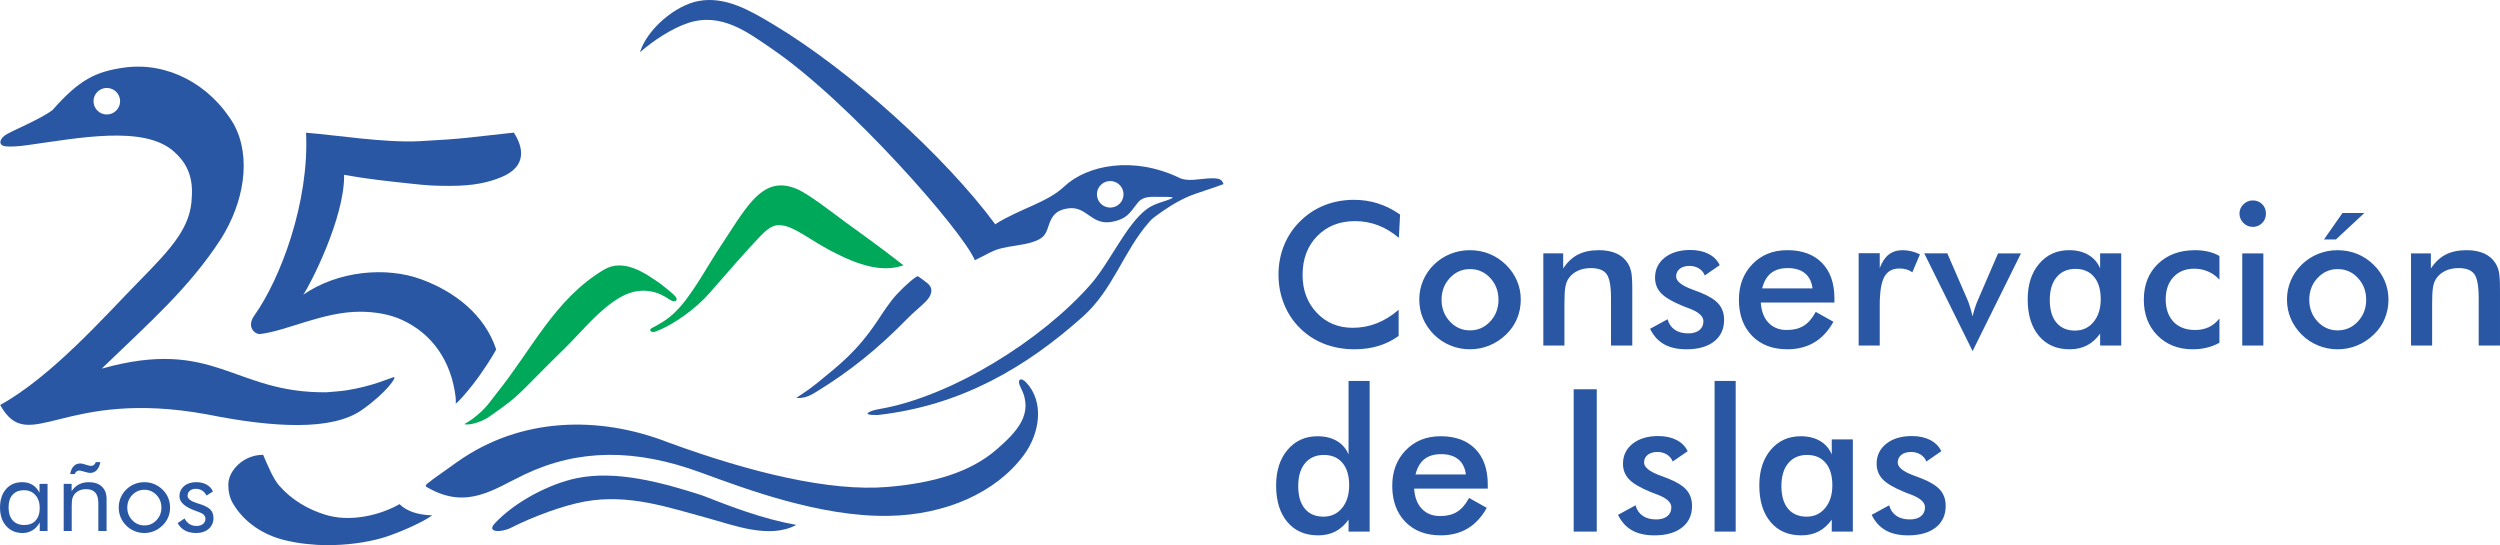 <?xml version="1.0" encoding="UTF-8"?>
<!DOCTYPE svg PUBLIC "-//W3C//DTD SVG 1.1//EN" "http://www.w3.org/Graphics/SVG/1.1/DTD/svg11.dtd">
<!-- Creator: CorelDRAW -->
<svg xmlns="http://www.w3.org/2000/svg" xml:space="preserve" width="60.719mm" height="13.241mm" version="1.1" style="shape-rendering:geometricPrecision; text-rendering:geometricPrecision; image-rendering:optimizeQuality; fill-rule:evenodd; clip-rule:evenodd"
viewBox="0 0 7365.83 1606.3"
 xmlns:xlink="http://www.w3.org/1999/xlink"
 xmlns:xodm="http://www.corel.com/coreldraw/odm/2003">
 <defs>
  <style type="text/css">
   <![CDATA[
    .fil2 {fill:#00A859}
    .fil1 {fill:#2957A4}
    .fil3 {fill:#2957A4;fill-rule:nonzero}
    .fil0 {fill:#2957A4;fill-rule:nonzero}
   ]]>
  </style>
 </defs>
 <g id="Layer_x0020_1">
  <g id="_1795721452416">
   <path class="fil0" d="M4121.44 700.76c-19.25,-16.43 -39.68,-28.74 -61.08,-36.95 -21.51,-8.2 -44.07,-12.31 -67.73,-12.31 -45.73,0 -82.98,14.67 -111.7,44.08 -28.74,29.42 -43.1,67.42 -43.1,114.24 0,45.15 13.97,82.49 41.92,111.91 27.95,29.42 63.23,44.07 105.75,44.07 24.82,0 48.38,-4.4 70.86,-13.2 22.37,-8.8 43.88,-21.98 64.5,-39.77l0 77.01c-18.28,13.19 -38.21,23.06 -59.82,29.51 -21.59,6.55 -44.96,9.77 -70.07,9.77 -32.05,0 -61.66,-5.28 -88.84,-15.73 -27.27,-10.55 -51.11,-26 -71.73,-46.41 -20.43,-20.04 -36.07,-43.68 -47.1,-70.86 -10.95,-27.17 -16.43,-56.19 -16.43,-86.88 0,-30.79 5.47,-59.61 16.43,-86.59 11.04,-27.06 26.87,-50.72 47.69,-71.15 20.82,-20.61 44.67,-36.25 71.54,-46.81 26.88,-10.65 56,-15.93 87.27,-15.93 24.63,0 48.09,3.62 70.37,10.75 22.38,7.24 43.98,18.09 64.99,32.64l-3.71 68.61zm293.58 182.35c0,-25.21 -8.1,-46.61 -24.33,-64.1 -16.22,-17.49 -36.05,-26.19 -59.51,-26.19 -23.26,0 -43.1,8.7 -59.42,26.19 -16.32,17.49 -24.43,38.89 -24.43,64.1 0,25.22 8.12,46.62 24.43,64.11 16.32,17.49 36.16,26.19 59.42,26.19 23.26,0 43.1,-8.7 59.42,-26.19 16.33,-17.49 24.43,-38.89 24.43,-64.11zm-233.38 -0.58c0,-19.83 3.81,-38.6 11.34,-56.19 7.52,-17.69 18.37,-33.42 32.44,-47.1 13.97,-13.59 30.01,-23.95 48.18,-31.27 18.17,-7.23 37.13,-10.85 56.98,-10.85 20.42,0 39.68,3.62 57.76,10.85 17.98,7.33 34.21,17.98 48.57,32.05 14.27,13.97 25.11,29.71 32.64,47.3 7.42,17.49 11.14,35.97 11.14,55.22 0,20.04 -3.71,38.9 -11.04,56.4 -7.34,17.59 -18.09,33.13 -32.26,46.7 -14.85,14.28 -31.37,25.12 -49.54,32.45 -18.09,7.33 -37.24,11.04 -57.27,11.04 -19.65,0 -38.6,-3.71 -56.69,-11.04 -18.17,-7.33 -34.31,-17.98 -48.48,-31.86 -14.27,-14.17 -25.11,-30 -32.63,-47.6 -7.44,-17.49 -11.15,-36.25 -11.15,-56.09zm365.52 135.46l0 -271.49 58.44 0 0 44.57c12.41,-18.77 26.98,-32.45 43.78,-41.05 16.81,-8.6 37.24,-12.9 61.38,-12.9 20.22,0 37.42,3.21 51.69,9.57 14.17,6.45 25.32,15.93 33.32,28.53 4.79,7.44 8.21,16.13 10.36,26.09 2.06,9.87 3.13,27.27 3.13,52.09l0 164.58 -62.74 0 0 -139.36c0,-35.68 -4.29,-59.42 -12.99,-71.15 -8.7,-11.73 -24.14,-17.59 -46.33,-17.59 -14.46,0 -27.46,2.63 -38.8,8.02 -11.34,5.37 -20.33,12.9 -26.79,22.56 -4.59,6.55 -7.81,14.86 -9.57,25.12 -1.86,10.17 -2.74,26.39 -2.74,48.77l0 123.63 -62.15 0zm314.5 -49.25l51.59 -28.14c3.82,13.57 10.86,23.93 21.22,30.97 10.25,7.13 23.55,10.65 39.67,10.65 13.97,0 24.93,-3.21 32.84,-9.57 7.92,-6.45 11.83,-15.15 11.83,-26.29 0,-14.67 -14.07,-27.27 -42.31,-37.82 -9.49,-3.42 -16.91,-6.26 -21.99,-8.6 -29.03,-12.02 -49.35,-24.24 -60.89,-36.65 -11.54,-12.31 -17.3,-27.46 -17.3,-45.15 0,-24.24 9.49,-43.88 28.45,-59.03 19.05,-15.04 44.17,-22.58 75.44,-22.58 21.01,0 38.99,3.91 53.95,11.63 14.95,7.72 25.9,18.67 32.74,33.03l-44.08 30.39c-3.21,-8.6 -8.89,-15.43 -17,-20.51 -8.12,-5.08 -17.49,-7.63 -28.16,-7.63 -11.82,0 -21.3,2.84 -28.44,8.41 -7.13,5.67 -10.75,13.2 -10.75,22.58 0,14.07 16.03,26.98 47.98,38.6 10.17,3.62 17.99,6.65 23.46,8.89 25.01,9.97 42.91,21.11 53.75,33.63 10.75,12.51 16.12,28.14 16.12,46.81 0,27.16 -9.87,48.37 -29.51,63.71 -19.64,15.35 -46.72,23.06 -81.31,23.06 -26.48,0 -48.57,-4.97 -66.07,-14.85 -17.59,-9.97 -31.27,-25.12 -41.23,-45.54zm543.19 -77.41l-216.96 0c1.56,25.41 9.09,45.25 22.67,59.51 13.49,14.28 31.56,21.41 54.14,21.41 20.04,0 36.74,-4.21 50.04,-12.62 13.39,-8.39 25.01,-21.98 34.99,-40.75l52.19 29.22c-15.25,27.37 -34.1,47.59 -56.68,60.98 -22.48,13.39 -48.96,20.03 -79.26,20.03 -43.59,0 -78.18,-13.28 -103.99,-39.77 -25.69,-26.59 -38.6,-61.97 -38.6,-106.24 0,-42.6 13.3,-77.49 39.97,-104.96 26.58,-27.37 60.79,-41.04 102.62,-41.04 43.68,0 77.8,12.51 102.23,37.52 24.43,24.92 36.65,60.01 36.65,104.96l0 11.73zm-64.5 -41.63c-2.45,-19.45 -9.87,-34.29 -22.28,-44.46 -12.41,-10.26 -29.42,-15.35 -50.91,-15.35 -20.43,0 -36.84,4.99 -49.26,14.85 -12.31,9.97 -21.01,24.93 -25.98,44.96l148.45 0zm-1365.31 579.89c0,-28.05 -6.55,-49.93 -19.64,-65.57 -13.1,-15.73 -31.37,-23.56 -54.83,-23.56 -23.56,0 -42.02,8.12 -55.41,24.24 -13.49,16.12 -20.22,38.6 -20.22,67.24 0,28.82 6.44,51.11 19.45,66.75 12.99,15.73 31.37,23.56 55.01,23.56 22.48,0 40.76,-8.5 54.74,-25.41 13.88,-16.91 20.91,-39.28 20.91,-67.24zm-1.76 -307.26l62.16 0 0 443.89 -62.16 0 0 -35.08c-11.05,15.54 -24.04,27.16 -38.8,34.79 -14.86,7.62 -31.77,11.43 -50.93,11.43 -38.31,0 -68.6,-13.09 -90.59,-39.38 -22.09,-26.19 -33.13,-62.16 -33.13,-107.8 0,-43.3 11.25,-78.28 33.82,-104.86 22.58,-26.69 51.98,-39.97 88.24,-39.97 22.19,0 41.15,4.59 56.88,13.88 15.73,9.18 27.27,22.47 34.5,39.77l0 -216.66zm410.17 317.23l-216.96 0c1.56,25.41 9.09,45.25 22.67,59.51 13.49,14.28 31.56,21.41 54.14,21.41 20.04,0 36.74,-4.21 50.04,-12.62 13.39,-8.39 25.01,-21.98 34.99,-40.75l52.19 29.22c-15.25,27.37 -34.1,47.59 -56.68,60.98 -22.48,13.39 -48.96,20.03 -79.26,20.03 -43.59,0 -78.18,-13.28 -103.99,-39.77 -25.69,-26.59 -38.6,-61.97 -38.6,-106.24 0,-42.6 13.3,-77.49 39.97,-104.96 26.58,-27.37 60.79,-41.04 102.62,-41.04 43.68,0 77.8,12.51 102.23,37.52 24.43,24.92 36.65,60.01 36.65,104.96l0 11.73zm-64.5 -41.63c-2.45,-19.45 -9.87,-34.29 -22.28,-44.46 -12.41,-10.26 -29.42,-15.35 -50.91,-15.35 -20.43,0 -36.84,4.99 -49.26,14.85 -12.31,9.97 -21.01,24.93 -25.98,44.96l148.45 0zm317.63 168.29l0 -419.26 68.02 0 0 419.26 -68.02 0zm130.58 -49.25l51.59 -28.14c3.82,13.57 10.86,23.93 21.22,30.97 10.25,7.13 23.55,10.65 39.67,10.65 13.97,0 24.93,-3.21 32.84,-9.57 7.92,-6.45 11.83,-15.15 11.83,-26.29 0,-14.67 -14.07,-27.27 -42.31,-37.82 -9.49,-3.42 -16.91,-6.26 -21.99,-8.6 -29.03,-12.02 -49.35,-24.24 -60.89,-36.65 -11.54,-12.31 -17.3,-27.46 -17.3,-45.15 0,-24.24 9.49,-43.88 28.45,-59.03 19.05,-15.04 44.17,-22.58 75.44,-22.58 21.01,0 38.99,3.91 53.95,11.63 14.95,7.72 25.9,18.67 32.74,33.03l-44.08 30.39c-3.21,-8.6 -8.89,-15.43 -17,-20.51 -8.12,-5.08 -17.49,-7.63 -28.16,-7.63 -11.82,0 -21.3,2.84 -28.44,8.41 -7.13,5.67 -10.75,13.2 -10.75,22.58 0,14.07 16.03,26.98 47.98,38.6 10.17,3.62 17.99,6.65 23.46,8.89 25.01,9.97 42.91,21.11 53.75,33.63 10.75,12.51 16.12,28.14 16.12,46.81 0,27.16 -9.87,48.37 -29.51,63.71 -19.64,15.35 -46.72,23.06 -81.31,23.06 -26.48,0 -48.57,-4.97 -66.07,-14.85 -17.59,-9.97 -31.27,-25.12 -41.23,-45.54zm284.59 49.25l0 -443.89 62.16 0 0 443.89 -62.16 0zm407.35 0l-62.16 0 0 -35.08c-11.05,15.54 -24.04,27.16 -38.8,34.79 -14.86,7.62 -31.77,11.43 -50.93,11.43 -38.31,0 -68.6,-13.09 -90.59,-39.38 -22.09,-26.19 -33.13,-62.16 -33.13,-107.8 0,-43.3 11.25,-78.28 33.82,-104.86 22.58,-26.69 51.98,-39.97 88.24,-39.97 22.19,0 41.15,4.59 56.88,13.88 15.73,9.18 27.27,22.47 34.5,39.77l0 -44.27 62.16 0 0 271.49zm-60.4 -136.63c0,-28.05 -6.55,-49.93 -19.64,-65.57 -13.1,-15.73 -31.37,-23.56 -54.83,-23.56 -23.56,0 -42.02,8.12 -55.41,24.24 -13.49,16.12 -20.22,38.6 -20.22,67.24 0,28.82 6.44,51.11 19.45,66.75 12.99,15.73 31.37,23.56 55.01,23.56 22.38,0 40.57,-8.5 54.54,-25.51 14.07,-17.01 21.11,-39.39 21.11,-67.15zm115.82 87.38l51.59 -28.14c3.82,13.57 10.86,23.93 21.22,30.97 10.25,7.13 23.55,10.65 39.67,10.65 13.97,0 24.93,-3.21 32.84,-9.57 7.92,-6.45 11.83,-15.15 11.83,-26.29 0,-14.67 -14.07,-27.27 -42.31,-37.82 -9.49,-3.42 -16.91,-6.26 -21.99,-8.6 -29.03,-12.02 -49.35,-24.24 -60.89,-36.65 -11.54,-12.31 -17.3,-27.46 -17.3,-45.15 0,-24.24 9.49,-43.88 28.45,-59.03 19.05,-15.04 44.17,-22.58 75.44,-22.58 21.01,0 38.99,3.91 53.95,11.63 14.95,7.72 25.9,18.67 32.74,33.03l-44.08 30.39c-3.21,-8.6 -8.89,-15.43 -17,-20.51 -8.12,-5.08 -17.49,-7.63 -28.16,-7.63 -11.82,0 -21.3,2.84 -28.44,8.41 -7.13,5.67 -10.75,13.2 -10.75,22.58 0,14.07 16.03,26.98 47.98,38.6 10.17,3.62 17.99,6.65 23.46,8.89 25.01,9.97 42.91,21.11 53.75,33.63 10.75,12.51 16.12,28.14 16.12,46.81 0,27.16 -9.87,48.37 -29.51,63.71 -19.64,15.35 -46.72,23.06 -81.31,23.06 -26.48,0 -48.57,-4.97 -66.07,-14.85 -17.59,-9.97 -31.27,-25.12 -41.23,-45.54zm23.83 -727.07c6.74,-17.98 15.54,-31.27 26.49,-39.87 11.04,-8.6 24.63,-12.9 40.94,-12.9 8.8,0 17.4,1.07 25.9,3.12 8.5,2.06 16.91,5.18 25.11,9.1l-22.37 52.87c-5.39,-3.81 -11.15,-6.65 -17.3,-8.41 -6.26,-1.86 -13.2,-2.73 -20.82,-2.73 -20.72,0 -35.48,8.2 -44.47,24.72 -8.99,16.51 -13.49,44.27 -13.49,83.17l0 119.03 -62.15 0 0 -272.08 62.15 0 0 43.98zm273.56 244.51l-142.38 -287.91 67.92 0 59.32 136.62c1.86,4.21 4.2,10.46 6.84,18.86 2.63,8.41 5.47,18.48 8.3,30.11 1.97,-8.21 4.21,-16.43 6.74,-24.53 2.55,-8.12 5.68,-16.23 9.29,-24.44l59.03 -136.62 67.52 0 -142.59 287.91zm437.94 -16.41l-62.16 0 0 -35.08c-11.05,15.54 -24.04,27.16 -38.8,34.79 -14.86,7.62 -31.77,11.43 -50.93,11.43 -38.31,0 -68.6,-13.09 -90.59,-39.38 -22.09,-26.19 -33.13,-62.16 -33.13,-107.8 0,-43.3 11.25,-78.28 33.82,-104.86 22.58,-26.69 51.98,-39.97 88.24,-39.97 22.19,0 41.15,4.59 56.88,13.88 15.73,9.18 27.27,22.47 34.5,39.77l0 -44.27 62.16 0 0 271.49zm-60.4 -136.63c0,-28.05 -6.55,-49.93 -19.64,-65.57 -13.1,-15.73 -31.37,-23.56 -54.83,-23.56 -23.56,0 -42.02,8.12 -55.41,24.24 -13.49,16.12 -20.22,38.6 -20.22,67.24 0,28.82 6.44,51.11 19.45,66.75 12.99,15.73 31.37,23.56 55.01,23.56 22.38,0 40.57,-8.5 54.54,-25.51 14.07,-17.01 21.11,-39.39 21.11,-67.15zm349.77 -57.46c-9.57,-10.46 -20.62,-18.46 -33.32,-23.93 -12.7,-5.58 -26.39,-8.31 -41.15,-8.31 -25.31,0 -45.64,8.21 -60.98,24.63 -15.24,16.43 -22.87,38.12 -22.87,65.29 0,28.24 7.73,50.43 23.06,66.55 15.35,16.12 36.55,24.14 63.72,24.14 15.05,0 28.53,-2.84 40.36,-8.41 11.83,-5.67 22.19,-14.17 31.18,-25.61l0 71.54c-11.43,6.45 -23.74,11.25 -36.84,14.47 -12.99,3.21 -26.97,4.88 -41.63,4.88 -42.6,0 -77.3,-13.57 -104.08,-40.65 -26.87,-27.08 -40.26,-62.26 -40.26,-105.36 0,-43.68 13.88,-78.96 41.63,-105.73 27.85,-26.88 64.11,-40.26 109.07,-40.26 14.07,0 27.06,1.36 38.89,4.2 11.83,2.74 22.96,7.04 33.23,12.8l0 69.78zm59.04 -194.67c0,-10.46 3.91,-19.56 11.62,-27.27 7.73,-7.62 16.91,-11.44 27.66,-11.44 11.04,0 20.33,3.71 27.66,11.05 7.33,7.33 11.04,16.61 11.04,27.66 0,11.14 -3.71,20.42 -11.14,27.95 -7.52,7.52 -16.72,11.33 -27.56,11.33 -10.75,0 -19.93,-3.91 -27.66,-11.63 -7.72,-7.72 -11.62,-16.9 -11.62,-27.65zm8.2 388.76l0 -271.49 62.16 0 0 271.49 -62.16 0zm365.12 -134.87c0,-25.21 -8.1,-46.61 -24.33,-64.1 -16.22,-17.49 -36.05,-26.19 -59.51,-26.19 -23.26,0 -43.1,8.7 -59.42,26.19 -16.32,17.49 -24.43,38.89 -24.43,64.1 0,25.22 8.12,46.62 24.43,64.11 16.32,17.49 36.16,26.19 59.42,26.19 23.26,0 43.1,-8.7 59.42,-26.19 16.33,-17.49 24.43,-38.89 24.43,-64.11zm-233.38 -0.58c0,-19.83 3.81,-38.6 11.34,-56.19 7.52,-17.69 18.37,-33.42 32.44,-47.1 13.97,-13.59 30.01,-23.95 48.18,-31.27 18.17,-7.23 37.13,-10.85 56.98,-10.85 20.42,0 39.68,3.62 57.76,10.85 17.98,7.33 34.21,17.98 48.57,32.05 14.27,13.97 25.11,29.71 32.64,47.3 7.42,17.49 11.14,35.97 11.14,55.22 0,20.04 -3.71,38.9 -11.04,56.4 -7.34,17.59 -18.09,33.13 -32.26,46.7 -14.85,14.28 -31.37,25.12 -49.54,32.45 -18.09,7.33 -37.24,11.04 -57.27,11.04 -19.65,0 -38.6,-3.71 -56.69,-11.04 -18.17,-7.33 -34.31,-17.98 -48.48,-31.86 -14.27,-14.17 -25.11,-30 -32.63,-47.6 -7.44,-17.49 -11.15,-36.25 -11.15,-56.09zm109.07 -177.09l54.53 -77.98 64.5 0 -83.75 77.98 -35.28 0zm256.45 312.54l0 -271.49 58.44 0 0 44.57c12.41,-18.77 26.98,-32.45 43.78,-41.05 16.81,-8.6 37.24,-12.9 61.38,-12.9 20.22,0 37.42,3.21 51.69,9.57 14.17,6.45 25.32,15.93 33.32,28.53 4.79,7.44 8.21,16.13 10.36,26.09 2.06,9.87 3.13,27.27 3.13,52.09l0 164.58 -62.74 0 0 -139.36c0,-35.68 -4.29,-59.42 -12.99,-71.15 -8.7,-11.73 -24.14,-17.59 -46.33,-17.59 -14.46,0 -27.46,2.63 -38.8,8.02 -11.34,5.37 -20.33,12.9 -26.79,22.56 -4.59,6.55 -7.81,14.86 -9.57,25.12 -1.86,10.17 -2.74,26.39 -2.74,48.77l0 123.63 -62.15 0z"/>
   <g>
    <path class="fil1" d="M409.02 829.35c97.62,-99.32 153.75,-159.95 156.01,-249.44 4.74,-67.93 -21.86,-106.22 -53.5,-134.08 -87.95,-77.48 -279.85,-39.13 -431.38,-18.12 -27.21,3.77 -50.6,5.22 -65.4,3.19 -20.63,-2.81 -17.3,-23.56 6.11,-36.15 29.76,-16.03 95.77,-43.02 133.32,-69.96 79.69,-90.69 128.53,-114.27 212.96,-125.79 124.2,-16.93 250.79,47.35 321.74,167.11 53.75,99.45 28.35,232.59 -37.87,337.59 -94.1,145.4 -212,247.63 -351.46,382.39 334.23,-93.42 386.74,72.94 662.73,69.72 21.99,-1.9 42.45,-3.2 61.19,-6.22 71.73,-11.57 119.66,-33.24 135.79,-38.3 13.02,-4.08 -19.05,44.46 -93.01,96.53 -88.71,62.45 -262.83,51.86 -455.17,13.31 -429.46,-79.03 -525.36,124.77 -610.68,-27.87 152.26,-84 311,-264.58 408.61,-363.91zm-94.4 -570.21c21.63,0 39.16,17.51 39.16,39.11 0,21.61 -17.53,39.11 -39.16,39.11 -21.64,0 -39.17,-17.51 -39.17,-39.11 0,-21.61 17.53,-39.11 39.17,-39.11z"/>
    <path class="fil0" d="M117 1496.52c0,-15.7 -4.31,-28.33 -12.86,-37.86 -8.56,-9.58 -19.7,-14.34 -33.51,-14.34 -14.27,0 -25.41,4.4 -33.41,13.2 -8.03,8.81 -12.02,21.08 -12.02,36.88 0,16.78 4.04,29.73 12.08,38.8 8.04,9.11 19.49,13.67 34.28,13.67 14.16,0 25.31,-4.4 33.35,-13.26 8.04,-8.86 12.08,-21.23 12.08,-37.08zm23.02 -70.85l0 138.9 -23.02 0 0 -25.17c-5.54,10.11 -12.7,17.82 -21.36,23.1 -8.66,5.34 -18.37,7.98 -29.1,7.98 -19.92,0 -36.05,-6.84 -48.23,-20.56 -12.19,-13.73 -18.31,-31.86 -18.31,-54.43 0,-22.84 5.91,-41.03 17.78,-54.54 11.83,-13.51 27.7,-20.25 47.55,-20.25 11.63,0 21.74,2.58 30.3,7.81 8.55,5.24 15.5,13.05 20.73,23.36l0 -26.2 23.66 0zm47.57 138.9l0 -138.9 23.34 0 0 21.44c5.96,-8.9 13.17,-15.54 21.57,-19.88 8.41,-4.36 18.16,-6.53 29.16,-6.53 16.43,0 29.25,4.34 38.42,13.05 9.23,8.7 13.85,20.82 13.85,36.3l0 94.53 -24.27 0 0 -81.78c0,-14.1 -2.95,-24.5 -8.87,-31.33 -5.97,-6.84 -15.09,-10.26 -27.43,-10.26 -7.11,0 -13.6,1.3 -19.41,3.89 -5.8,2.58 -10.63,6.21 -14.52,10.98 -2.91,3.63 -5.03,7.81 -6.27,12.42 -1.3,4.67 -1.92,12.75 -1.92,24.3l0 71.78 -23.66 0zm107.99 -202.92c-2.04,10.36 -5.6,18.23 -10.7,23.62 -5.12,5.43 -11.56,8.13 -19.24,8.13 -1.29,0 -2.84,-0.16 -4.56,-0.41 -1.71,-0.32 -3.53,-0.73 -5.45,-1.25l-14.57 -3.93c-1.35,-0.41 -2.64,-0.73 -3.88,-0.98 -1.25,-0.27 -2.45,-0.42 -3.59,-0.42 -3.11,0 -5.8,0.93 -8.09,2.69 -2.28,1.77 -4.15,4.31 -5.54,7.67l-13.38 0c1.81,-10.04 5.29,-17.71 10.31,-23.1 5.1,-5.39 11.42,-8.08 18.99,-8.08 1.72,0 3.37,0.11 4.88,0.32 1.5,0.21 2.85,0.52 4.1,0.93l14.88 4.4c2.34,0.62 4.05,0.98 5.13,1.19 1.14,0.21 2.12,0.3 3.06,0.3 3.32,0 6.24,-0.87 8.61,-2.74 2.34,-1.81 4.26,-4.61 5.65,-8.33l13.39 0zm79.4 133.93c0,14.65 4.93,27.09 14.73,37.24 9.85,10.2 21.78,15.27 35.74,15.27 13.9,0 25.72,-5.07 35.47,-15.27 9.69,-10.15 14.58,-22.59 14.58,-37.24 0,-14.65 -4.89,-27.09 -14.58,-37.23 -9.75,-10.2 -21.57,-15.29 -35.47,-15.29 -14.06,0 -25.98,5.08 -35.79,15.29 -9.8,10.14 -14.68,22.58 -14.68,37.23zm-25.21 -0.1c0,-10.2 1.87,-19.83 5.6,-28.91 3.78,-9 9.23,-17.08 16.44,-24.18 7.21,-7.1 15.35,-12.48 24.47,-16.16 9.15,-3.69 18.84,-5.54 29.21,-5.54 10.12,0 19.7,1.86 28.79,5.59 9.07,3.78 17.26,9.22 24.69,16.41 7.21,7 12.65,14.97 16.44,24.03 3.75,9.06 5.6,18.65 5.6,28.75 0,10.14 -1.86,19.68 -5.6,28.64 -3.78,8.95 -9.23,16.93 -16.44,23.87 -7.42,7.3 -15.67,12.85 -24.84,16.73 -9.18,3.83 -18.72,5.75 -28.63,5.75 -10.26,0 -19.97,-1.92 -29.15,-5.7 -9.18,-3.78 -17.32,-9.22 -24.53,-16.32 -7.21,-7.3 -12.65,-15.38 -16.44,-24.29 -3.74,-8.9 -5.6,-18.44 -5.6,-28.69zm173.53 45.73l20.39 -13.62c3.83,7.35 8.66,12.83 14.57,16.52 5.86,3.68 12.81,5.53 20.79,5.53 7.79,0 14.12,-1.92 18.94,-5.74 4.83,-3.83 7.21,-8.92 7.21,-15.18 0,-4.82 -1.66,-8.86 -4.91,-12.12 -3.34,-3.21 -8.98,-6.22 -16.97,-8.92l-3.94 -1.4c-33.82,-11.6 -50.72,-26.2 -50.72,-43.71 0,-12.33 4.56,-22.43 13.64,-30.19 9.13,-7.82 20.95,-11.71 35.53,-11.71 12.08,0 22.41,2.38 31.02,7.19 8.61,4.82 14.78,11.61 18.51,20.4l-19.24 11.86c-2.86,-6.37 -7.05,-11.29 -12.56,-14.7 -5.56,-3.48 -11.92,-5.18 -19.24,-5.18 -7,0 -12.71,1.97 -17.12,5.85 -4.42,3.88 -6.59,8.86 -6.59,14.97 0,8.49 9.23,15.64 27.65,21.39 3.48,1.14 6.22,1.97 8.24,2.6 15.04,4.86 25.57,10.41 31.49,16.62 5.92,6.21 8.87,14.4 8.87,24.65 0,13.1 -4.67,23.78 -14.06,31.9 -9.34,8.13 -21.57,12.23 -36.66,12.23 -12.98,0 -23.97,-2.44 -33.04,-7.3 -9.03,-4.82 -16.34,-12.18 -21.79,-21.96z"/>
    <g>
     <path class="fil2" d="M2661.89 781.7c-3.37,-2.64 -4.5,-3.51 -7.97,-6.22 -61.49,-48.22 -118.13,-88.07 -163.34,-121.24 -40,-29.33 -108.97,-83.66 -144.3,-98.01 -47.76,-19.39 -86.83,-11.67 -129.09,34.66 -30.81,33.8 -61.59,85.58 -90.8,129.37 -47.12,70.59 -90.73,157.29 -143.35,205.17 -15.25,13.88 -30.28,23.34 -41.2,29.42 -6.45,3.6 -6.93,4.77 -19.74,10.86 -13.31,6.33 -4.04,16.07 9.15,11.21 54.86,-20.21 121.42,-69.96 159.16,-113.44 55.28,-63.66 109.48,-125.48 148.24,-166.18 33.34,-35 48.54,-37.59 75.46,-31.29 31.81,7.46 80.06,44.53 132.47,72.33 86.58,45.9 155.45,64.62 215.31,43.37z"/>
     <path class="fil2" d="M1827.31 876.02c36.39,-21.14 73.99,-25.28 111.61,-11.8 4.43,1.59 14.56,6.61 22.18,10.95 4.52,2.57 8.6,5.68 13.04,8.32 17.12,10.2 25.75,0.15 14.21,-11.67 -2.22,-2.27 -4.6,-4.97 -7.69,-7.53 -9.32,-7.73 -29.42,-24.48 -34.43,-27.97 -44.07,-30.73 -108.25,-76.81 -167.25,-41.52 -144.66,86.48 -212.63,236.09 -314.32,362 -18.52,22.94 -30.34,45.86 -72.92,77.76 -7.23,5.42 -15.83,10.13 -23.76,15.14 19.93,5.37 58.84,-11.79 70.95,-20.26 100.57,-70.12 73.76,-55.01 227.2,-205.49 51.46,-50.47 97.89,-111.16 161.19,-147.93z"/>
     <path class="fil1" d="M2585.48 1222.88c245.78,-27.6 436.91,-140.07 604.5,-289.59 90.52,-80.76 119.38,-192.3 196.26,-279.62 5.06,-5.74 8.42,-9.15 13.43,-12.91 31.02,-23.26 65.39,-45.79 98.63,-60.45 27.59,-12.17 79.18,-26.89 106.8,-37.92 -5.91,-12.63 -7.56,-18.86 -46.18,-16.64 -26.69,1.54 -59.77,9.97 -84.17,-1.76 -135.49,-65.13 -272.11,-38.01 -339.68,25.94 -49.64,47 -131.2,65.23 -202.81,110.79 -149.33,-201.73 -427.04,-452.39 -651.57,-587.42 -72.42,-43.55 -143.96,-84.75 -222.52,-70.37 -68.04,12.45 -151.47,82.66 -172.7,150.92 38.58,-33.52 93.51,-70.24 142.08,-86.19 98.93,-32.51 177.78,29.55 243.28,73.83 229.43,155.11 565.65,539.5 601.41,625.22 58.58,-28.44 54.81,-33.23 118.07,-42.57 82.79,-12.22 89.18,-28.25 98.6,-57.57 10.63,-33.06 23.06,-45.49 52.19,-51.62 60.92,-12.8 71.94,50.95 135.81,38.54 43.16,-8.37 51.41,-25.55 74.41,-55.09 16.93,-21.74 39.33,-18.23 70.99,-18.34 19,-0.07 39.46,-0.28 30.23,4.34 -19.41,9.73 -49.26,13.3 -74.38,32.11 -59.88,44.87 -107.95,156.36 -164.01,220.57 -142.92,163.68 -411.05,332.68 -626.37,368.66 -20.63,3.45 -58.2,17.86 -2.29,17.14zm681.12 -689.23c21.5,-2.47 40.94,12.93 43.42,34.4 2.46,21.47 -12.96,40.89 -34.46,43.36 -21.5,2.47 -40.94,-12.93 -43.42,-34.4 -2.47,-21.47 12.96,-40.89 34.46,-43.36z"/>
     <path class="fil1" d="M2081.93 1525.65c-109.8,-29.44 -228.48,-71.94 -359.66,-47.83 -64.06,11.78 -151.18,43.93 -215.98,76.83 -30.61,15.54 -73.3,14.16 -48.99,-12.06 59.59,-64.29 162.12,-117.28 241.82,-133.68 116.49,-23.96 250.3,12.16 369.23,50.53 85.41,33.23 175.71,68.8 277.84,87.16 -79.47,43.15 -187.44,-0.34 -264.26,-20.94z"/>
     <path class="fil1" d="M2585.72 944.57c-61.3,91.57 -111.22,129.07 -176.57,182.74 -20.34,16.7 -41.35,30.66 -63.19,45.31 25.31,1.55 42.02,-7.7 57.8,-17.32 98.87,-60.27 182.89,-127.63 271.19,-218.14 17.03,-17.46 36.53,-32.34 53.44,-49.68 15.79,-16.19 24.14,-37.27 3.28,-53.64 -8.15,-6.39 -16.79,-12.99 -26.48,-19.62 -4.59,-3.14 -40.28,28.31 -63.53,53.64 -21.17,23.05 -38.58,50.78 -55.94,76.7z"/>
     <path class="fil1" d="M2063.89 1391.95c-190.18,-69.61 -357.31,-70.54 -518.57,6.1 -89.96,42.75 -167.89,104.13 -282.39,40.18 -7.02,-3.93 -13.28,-5.88 -4,-13.19l17.54 -13.77 71.11 -50.54c185.57,-131.4 416.52,-137.49 622.27,-56.81 241.6,88.36 475.79,145.2 645.59,130.77 132.07,-11.22 242.38,-41.92 321.78,-111.18 57.65,-50.3 110.82,-104.56 70,-181.76 -12.07,-22.83 -0.29,-32.6 16.67,-14.46 52.76,56.42 40.98,148.17 -7.5,213.65 -82.09,110.9 -230.82,176.14 -398.64,179.01 -201.16,3.43 -420.5,-79.24 -553.87,-128.01z"/>
    </g>
    <path class="fil3" d="M1461.92 1029.63c-10.92,20.71 -40.38,67.08 -69.47,104.22 -21.84,27.88 -41.4,49.35 -49.76,55.68 0.23,-6.58 0.47,-13.13 -0.29,-19.47 -12.97,-106.58 -68.93,-186.25 -157.27,-227.17 -36.65,-16.98 -79.92,-24.4 -125.13,-24.4 -107.91,0 -217.85,57.29 -293.45,65.6 -16.01,1.76 -40.86,-21.36 -17.72,-53.76 77.14,-108.05 162.65,-333.97 152.85,-539.23 83.22,6.19 232.21,30.38 335,24.86 135.93,-7.29 136.73,-10.23 277.19,-25.24 14.23,22.18 21.34,42.37 21.34,60.99 0,30.49 -19.28,53.89 -56.89,69.69 -38.15,16.03 -82.92,26.23 -150.93,26.23 -48,0 -62.79,-0.59 -123.12,-7.19 -60.32,-6.6 -116.71,-12.14 -190.49,-25.22 1.94,127.5 -101.9,327.5 -120.33,353.12 100.88,-69.74 242.73,-83.89 347.76,-45.33 98.03,35.97 187.06,104.22 220.72,206.62zm-188.5 488.77c-30.05,22.54 -111.25,56.49 -148.33,66.9 -49.73,13.96 -104.46,20.99 -162.7,20.99 -17.77,0 -37.34,-1.19 -58.68,-3.57 -21.34,-1.98 -42.66,-5.94 -64.45,-11.09 -62.35,-15.04 -119.42,-51.34 -152.91,-108.18 -9.34,-15.84 -13.78,-34.06 -13.78,-54.65 0,-10.7 2.66,-21.39 7.55,-31.69 5.34,-10.29 12.45,-19.8 21.79,-28.51 8.89,-8.31 20,-15.44 32.45,-20.59 12.45,-5.16 26.23,-7.92 40.89,-7.92 12.9,29.7 28.9,70.17 48.01,91.55 18.67,20.99 39.56,38.41 61.78,51.87 22.22,13.87 46.06,24.26 70.48,32.22 76.51,24.93 166.62,1.08 220.47,-29.82 0.32,-0.18 0.63,-0.36 0.95,-0.52 19.35,19.05 50.97,31.9 96.48,33z"/>
   </g>
  </g>
 </g>
</svg>
